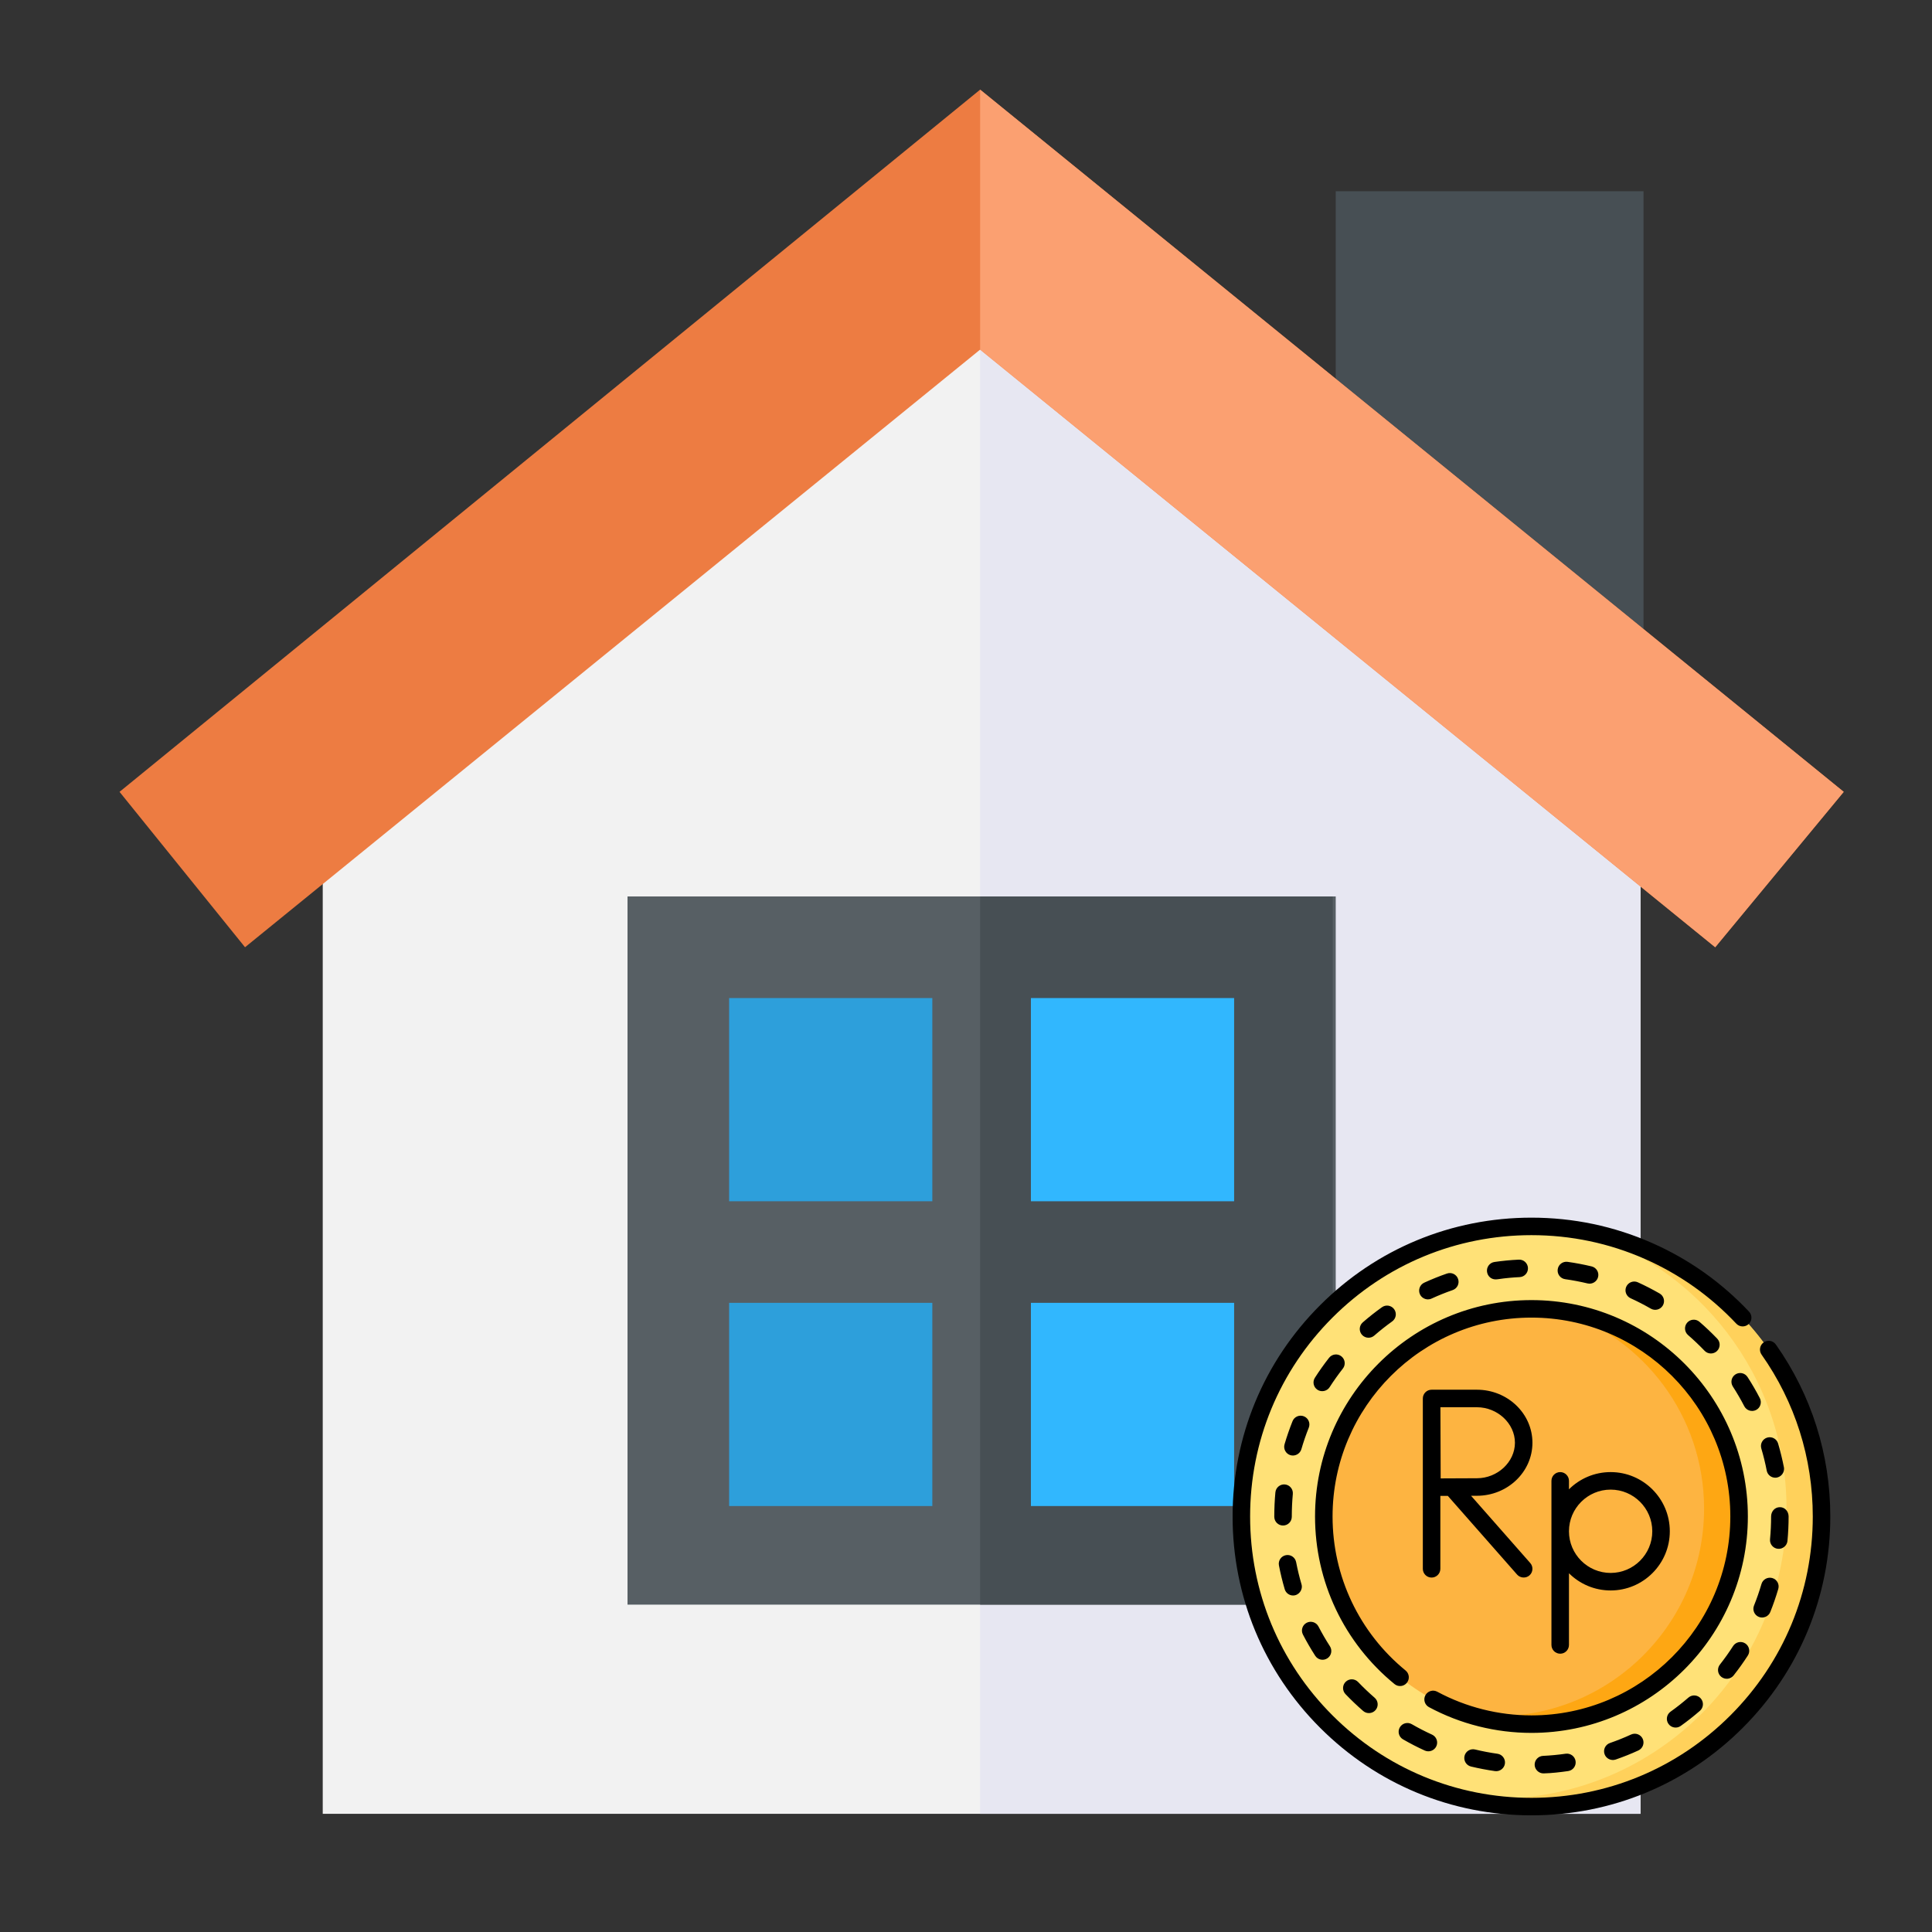 <svg width="86" height="86" viewBox="0 0 86 86" fill="none" xmlns="http://www.w3.org/2000/svg">
<rect x="0" y="0" width="86" height="86" fill="#333333" stroke="none"/>
<path d="M59.458 8.513H73.158V30.992H59.458V8.513Z" fill="#474F54"/>
<path d="M73.025 34.983V80.74H14.366V34.983L43.762 11.04L73.025 34.983Z" fill="#F2F2F2"/>
<path d="M73.025 34.983V80.74H43.629V11.173L73.025 34.983Z" fill="#E7E7F2"/>
<path d="M82.07 35.248L76.35 42.165L43.629 15.562L10.907 42.165L5.321 35.248L43.629 3.99L82.07 35.248Z" fill="#ED7C42"/>
<path d="M82.07 35.248L76.35 42.165L43.629 15.562V3.99L82.07 35.248Z" fill="#FBA071"/>
<path d="M27.933 39.904V71.428H59.458V39.904H27.933Z" fill="#575F64"/>
<path d="M43.629 39.904H59.325V71.428H43.629V39.904Z" fill="#474F54"/>
<path d="M32.456 44.427H41.501V53.472H32.456V44.427Z" fill="#2D9FDB"/>
<path d="M45.89 44.427H54.935V53.472H45.89V44.427Z" fill="#31B7FE"/>
<path d="M32.456 57.994H41.501V67.039H32.456V57.994Z" fill="#2D9FDB"/>
<path d="M45.89 57.994H54.935V67.039H45.89V57.994Z" fill="#31B7FE"/>
<g clip-path="url(#clip0_4381_84261)">
<path d="M68.17 80.418C75.302 80.418 81.083 74.637 81.083 67.505C81.083 60.374 75.302 54.592 68.17 54.592C61.038 54.592 55.257 60.374 55.257 67.505C55.257 74.637 61.038 80.418 68.17 80.418Z" fill="#FFE177"/>
<path d="M81.083 67.504C81.083 74.636 75.302 80.417 68.17 80.417C66.909 80.417 65.692 80.236 64.54 79.899C65.215 80.007 65.906 80.065 66.611 80.065C73.743 80.065 79.524 74.284 79.524 67.152C79.524 61.281 75.606 56.325 70.243 54.757C76.389 55.749 81.083 61.078 81.083 67.504Z" fill="#FFD15B"/>
<path d="M68.17 76.748C73.275 76.748 77.413 72.609 77.413 67.505C77.413 62.4 73.275 58.262 68.17 58.262C63.065 58.262 58.927 62.4 58.927 67.505C58.927 72.609 63.065 76.748 68.17 76.748Z" fill="#FDB441"/>
<path d="M77.413 67.505C77.413 72.609 73.275 76.748 68.17 76.748C67.188 76.748 66.24 76.594 65.352 76.31C65.763 76.366 66.184 76.395 66.611 76.395C71.716 76.395 75.854 72.257 75.854 67.152C75.854 63.03 73.156 59.538 69.429 58.347C73.939 58.96 77.413 62.827 77.413 67.505Z" fill="#FEA713"/>
<path d="M68.214 64.222C68.214 62.92 67.105 61.861 65.742 61.861C65.742 61.861 63.727 61.861 63.725 61.861C63.51 61.861 63.335 62.036 63.335 62.251V69.833C63.335 70.049 63.51 70.223 63.725 70.223C63.94 70.223 64.115 70.049 64.115 69.833V66.588C64.214 66.588 64.327 66.587 64.448 66.587L67.532 70.091C67.671 70.249 67.923 70.266 68.082 70.126C68.243 69.984 68.259 69.737 68.117 69.576L65.482 66.582C65.581 66.582 65.669 66.582 65.742 66.582C67.105 66.582 68.214 65.523 68.214 64.222ZM64.118 62.641H65.742C66.66 62.641 67.435 63.365 67.435 64.222C67.435 65.079 66.66 65.802 65.742 65.802C65.37 65.802 64.598 65.806 64.129 65.809C64.126 65.344 64.12 63.123 64.118 62.641ZM69.45 65.528C69.235 65.528 69.06 65.703 69.06 65.918V73.222C69.06 73.438 69.235 73.612 69.45 73.612C69.665 73.612 69.84 73.438 69.84 73.222V70.031C70.316 70.504 70.972 70.797 71.695 70.797C73.147 70.797 74.329 69.615 74.329 68.163C74.329 66.71 73.147 65.528 71.695 65.528C70.972 65.528 70.316 65.821 69.84 66.294V65.918C69.84 65.703 69.665 65.528 69.45 65.528ZM71.695 66.308C72.717 66.308 73.549 67.14 73.549 68.163C73.549 69.185 72.717 70.017 71.695 70.017C70.672 70.017 69.84 69.185 69.84 68.163C69.84 67.14 70.672 66.308 71.695 66.308Z" fill="black"/>
<path d="M79.05 59.849C78.926 59.673 78.683 59.631 78.507 59.755C78.331 59.879 78.289 60.122 78.413 60.298C79.905 62.414 80.693 64.906 80.693 67.504C80.693 70.849 79.391 73.994 77.025 76.359C74.66 78.725 71.515 80.028 68.17 80.028C64.825 80.028 61.68 78.725 59.315 76.359C56.949 73.994 55.647 70.849 55.647 67.504C55.647 64.159 56.949 61.014 59.315 58.649C61.68 56.284 64.825 54.981 68.17 54.981C69.927 54.981 71.627 55.338 73.221 56.041C74.761 56.721 76.13 57.69 77.289 58.921C77.437 59.078 77.683 59.085 77.84 58.937C77.997 58.79 78.004 58.543 77.856 58.386C76.625 57.079 75.172 56.05 73.535 55.328C71.841 54.581 70.036 54.202 68.17 54.202C64.617 54.202 61.276 55.585 58.764 58.098C56.251 60.61 54.867 63.951 54.867 67.504C54.867 71.057 56.251 74.398 58.764 76.911C61.276 79.423 64.617 80.807 68.17 80.807C71.723 80.807 75.064 79.423 77.576 76.911C80.089 74.398 81.473 71.057 81.473 67.504C81.473 64.744 80.635 62.097 79.05 59.849Z" fill="black"/>
<path d="M68.17 57.872C62.858 57.872 58.537 62.193 58.537 67.504C58.537 70.406 59.827 73.125 62.075 74.964C62.242 75.1 62.487 75.076 62.623 74.909C62.76 74.743 62.735 74.497 62.569 74.361C60.502 72.67 59.317 70.171 59.317 67.504C59.317 62.623 63.288 58.651 68.17 58.651C73.052 58.651 77.023 62.623 77.023 67.504C77.023 72.386 73.052 76.358 68.17 76.358C66.707 76.358 65.257 75.993 63.977 75.304C63.788 75.202 63.551 75.273 63.449 75.462C63.347 75.652 63.418 75.888 63.607 75.99C65 76.74 66.578 77.137 68.17 77.137C73.481 77.137 77.803 72.816 77.803 67.504C77.803 62.193 73.481 57.872 68.17 57.872ZM65.661 77.876C65.452 77.826 65.241 77.954 65.191 78.163C65.141 78.373 65.269 78.583 65.478 78.634C65.83 78.718 66.19 78.787 66.548 78.838C66.758 78.868 66.959 78.717 66.989 78.507C67.019 78.294 66.871 78.096 66.658 78.066C66.324 78.019 65.989 77.955 65.661 77.876ZM69.694 78.064C69.361 78.112 69.022 78.144 68.684 78.16C68.469 78.171 68.303 78.353 68.313 78.568C68.323 78.774 68.503 78.945 68.711 78.94C69.075 78.931 69.444 78.888 69.805 78.836C70.018 78.805 70.166 78.608 70.135 78.395C70.105 78.182 69.907 78.034 69.694 78.064ZM60.455 74.873C60.306 74.717 60.06 74.711 59.904 74.86C59.749 75.009 59.743 75.255 59.892 75.411C60.142 75.672 60.407 75.925 60.68 76.162C60.841 76.301 61.09 76.284 61.23 76.122C61.371 75.96 61.353 75.713 61.191 75.573C60.936 75.352 60.688 75.116 60.455 74.873ZM62.843 76.749C62.656 76.641 62.418 76.705 62.31 76.892C62.203 77.078 62.266 77.316 62.453 77.424C62.766 77.605 63.092 77.773 63.421 77.923C63.614 78.011 63.849 77.924 63.937 77.731C64.027 77.535 63.941 77.304 63.745 77.214C63.438 77.074 63.135 76.918 62.843 76.749ZM72.606 77.209C72.3 77.35 71.983 77.477 71.665 77.587C71.461 77.657 71.353 77.879 71.424 78.083C71.493 78.283 71.719 78.393 71.92 78.323C72.261 78.205 72.602 78.069 72.931 77.918C73.126 77.828 73.212 77.597 73.123 77.401C73.033 77.206 72.802 77.12 72.606 77.209ZM78.294 71.975C78.491 72.054 78.722 71.956 78.801 71.758C78.936 71.422 79.055 71.076 79.157 70.729C79.218 70.522 79.099 70.306 78.893 70.245C78.686 70.185 78.469 70.303 78.409 70.51C78.314 70.833 78.203 71.156 78.077 71.469C77.997 71.668 78.094 71.895 78.294 71.975ZM79.15 64.256C79.089 64.049 78.872 63.932 78.666 63.992C78.459 64.053 78.341 64.27 78.402 64.477C78.498 64.8 78.579 65.131 78.643 65.462C78.679 65.649 78.842 65.778 79.025 65.778C79.266 65.778 79.454 65.551 79.408 65.314C79.339 64.959 79.252 64.603 79.15 64.256ZM77.789 61.296C77.672 61.115 77.431 61.063 77.25 61.18C77.069 61.297 77.018 61.538 77.135 61.719C77.318 62.002 77.489 62.297 77.644 62.596C77.743 62.786 77.98 62.861 78.17 62.763C78.361 62.664 78.435 62.428 78.336 62.237C78.17 61.916 77.986 61.599 77.789 61.296ZM75.158 75.565C74.903 75.786 74.635 75.998 74.361 76.193C74.186 76.318 74.145 76.562 74.27 76.737C74.395 76.912 74.638 76.953 74.814 76.828C75.108 76.618 75.396 76.391 75.669 76.154C75.832 76.013 75.849 75.766 75.708 75.604C75.567 75.442 75.321 75.424 75.158 75.565ZM57.197 66.078C56.983 66.058 56.792 66.216 56.772 66.43C56.739 66.785 56.723 67.146 56.723 67.507V67.517C56.723 67.732 56.897 67.906 57.112 67.906C57.328 67.906 57.502 67.732 57.502 67.517V67.504C57.502 67.17 57.518 66.833 57.548 66.502C57.568 66.288 57.411 66.098 57.197 66.078ZM66.578 56.95C66.622 56.95 66.666 56.944 66.71 56.938C67.019 56.892 67.331 56.864 67.644 56.849C67.859 56.839 68.025 56.656 68.015 56.441C68.004 56.226 67.822 56.06 67.606 56.071C67.245 56.088 66.88 56.123 66.523 56.175C66.31 56.206 66.162 56.403 66.193 56.616C66.222 56.819 66.388 56.952 66.578 56.95ZM73.487 58.254C73.672 58.36 73.913 58.295 74.019 58.111C74.127 57.924 74.063 57.686 73.876 57.578C73.562 57.398 73.237 57.23 72.907 57.08C72.712 56.991 72.481 57.078 72.391 57.274C72.302 57.469 72.389 57.701 72.585 57.79C72.891 57.929 73.195 58.086 73.487 58.254ZM57.187 70.741C57.237 70.911 57.392 71.021 57.56 71.021C57.815 71.021 58.007 70.767 57.934 70.521C57.839 70.198 57.759 69.866 57.695 69.535C57.654 69.324 57.45 69.185 57.239 69.226C57.027 69.267 56.889 69.471 56.93 69.682C56.998 70.038 57.085 70.394 57.187 70.741ZM70.668 57.13C70.874 57.18 71.088 57.049 71.137 56.842C71.188 56.633 71.059 56.423 70.849 56.372C70.498 56.288 70.138 56.22 69.779 56.169C69.566 56.139 69.369 56.288 69.339 56.501C69.309 56.714 69.457 56.911 69.671 56.941C70.005 56.988 70.34 57.052 70.668 57.13ZM75.877 60.128C75.953 60.208 76.056 60.248 76.158 60.248C76.255 60.248 76.352 60.212 76.428 60.14C76.583 59.991 76.588 59.744 76.44 59.589C76.189 59.328 75.924 59.075 75.65 58.839C75.487 58.698 75.241 58.716 75.1 58.879C74.96 59.042 74.978 59.288 75.141 59.428C75.396 59.649 75.643 59.884 75.877 60.128ZM76.623 74.644C76.791 74.776 77.036 74.75 77.17 74.579C77.394 74.294 77.607 73.996 77.803 73.692C77.919 73.511 77.867 73.27 77.686 73.153C77.505 73.037 77.264 73.089 77.147 73.27C76.965 73.554 76.766 73.832 76.558 74.097C76.425 74.266 76.454 74.511 76.623 74.644ZM79.142 68.943C79.352 68.963 79.546 68.804 79.566 68.592C79.6 68.233 79.617 67.867 79.617 67.504C79.617 67.285 79.459 67.088 79.226 67.09C78.995 67.091 78.838 67.285 78.838 67.504C78.838 67.843 78.822 68.184 78.79 68.519C78.77 68.733 78.928 68.923 79.142 68.943ZM58.544 73.703C58.662 73.885 58.901 73.937 59.083 73.819C59.264 73.702 59.316 73.461 59.199 73.28C59.016 72.996 58.845 72.701 58.69 72.402C58.591 72.211 58.356 72.136 58.165 72.235C57.974 72.334 57.899 72.569 57.998 72.76C58.164 73.081 58.348 73.398 58.544 73.703ZM58.041 63.045C57.841 62.965 57.614 63.062 57.535 63.262C57.4 63.599 57.281 63.945 57.179 64.292C57.119 64.499 57.238 64.715 57.444 64.776C57.648 64.835 57.868 64.715 57.928 64.511C58.022 64.187 58.133 63.864 58.258 63.551C58.338 63.351 58.241 63.125 58.041 63.045ZM63.561 57.84C63.615 57.84 63.671 57.829 63.723 57.804C64.029 57.664 64.346 57.536 64.664 57.426C64.868 57.355 64.975 57.133 64.904 56.93C64.834 56.726 64.612 56.619 64.409 56.69C64.067 56.808 63.727 56.945 63.398 57.096C63.202 57.186 63.117 57.417 63.206 57.613C63.271 57.754 63.413 57.839 63.561 57.84ZM60.917 59.547C61.008 59.547 61.099 59.516 61.173 59.452C61.427 59.23 61.695 59.019 61.969 58.822C62.145 58.697 62.185 58.454 62.06 58.279C61.934 58.104 61.691 58.063 61.516 58.189C61.222 58.399 60.934 58.626 60.661 58.864C60.499 59.005 60.482 59.251 60.623 59.413C60.7 59.502 60.808 59.547 60.917 59.547ZM58.648 61.866C58.826 61.98 59.072 61.927 59.186 61.749C59.368 61.465 59.566 61.187 59.775 60.921C59.908 60.752 59.878 60.507 59.709 60.374C59.54 60.241 59.295 60.271 59.162 60.44C58.938 60.725 58.726 61.023 58.531 61.328C58.414 61.509 58.467 61.75 58.648 61.866Z" fill="black"/>
</g>
<defs>
<clipPath id="clip0_4381_84261">
<rect width="26.603" height="26.603" fill="white" transform="translate(54.869 54.203)"/>
</clipPath>
</defs>
</svg>
